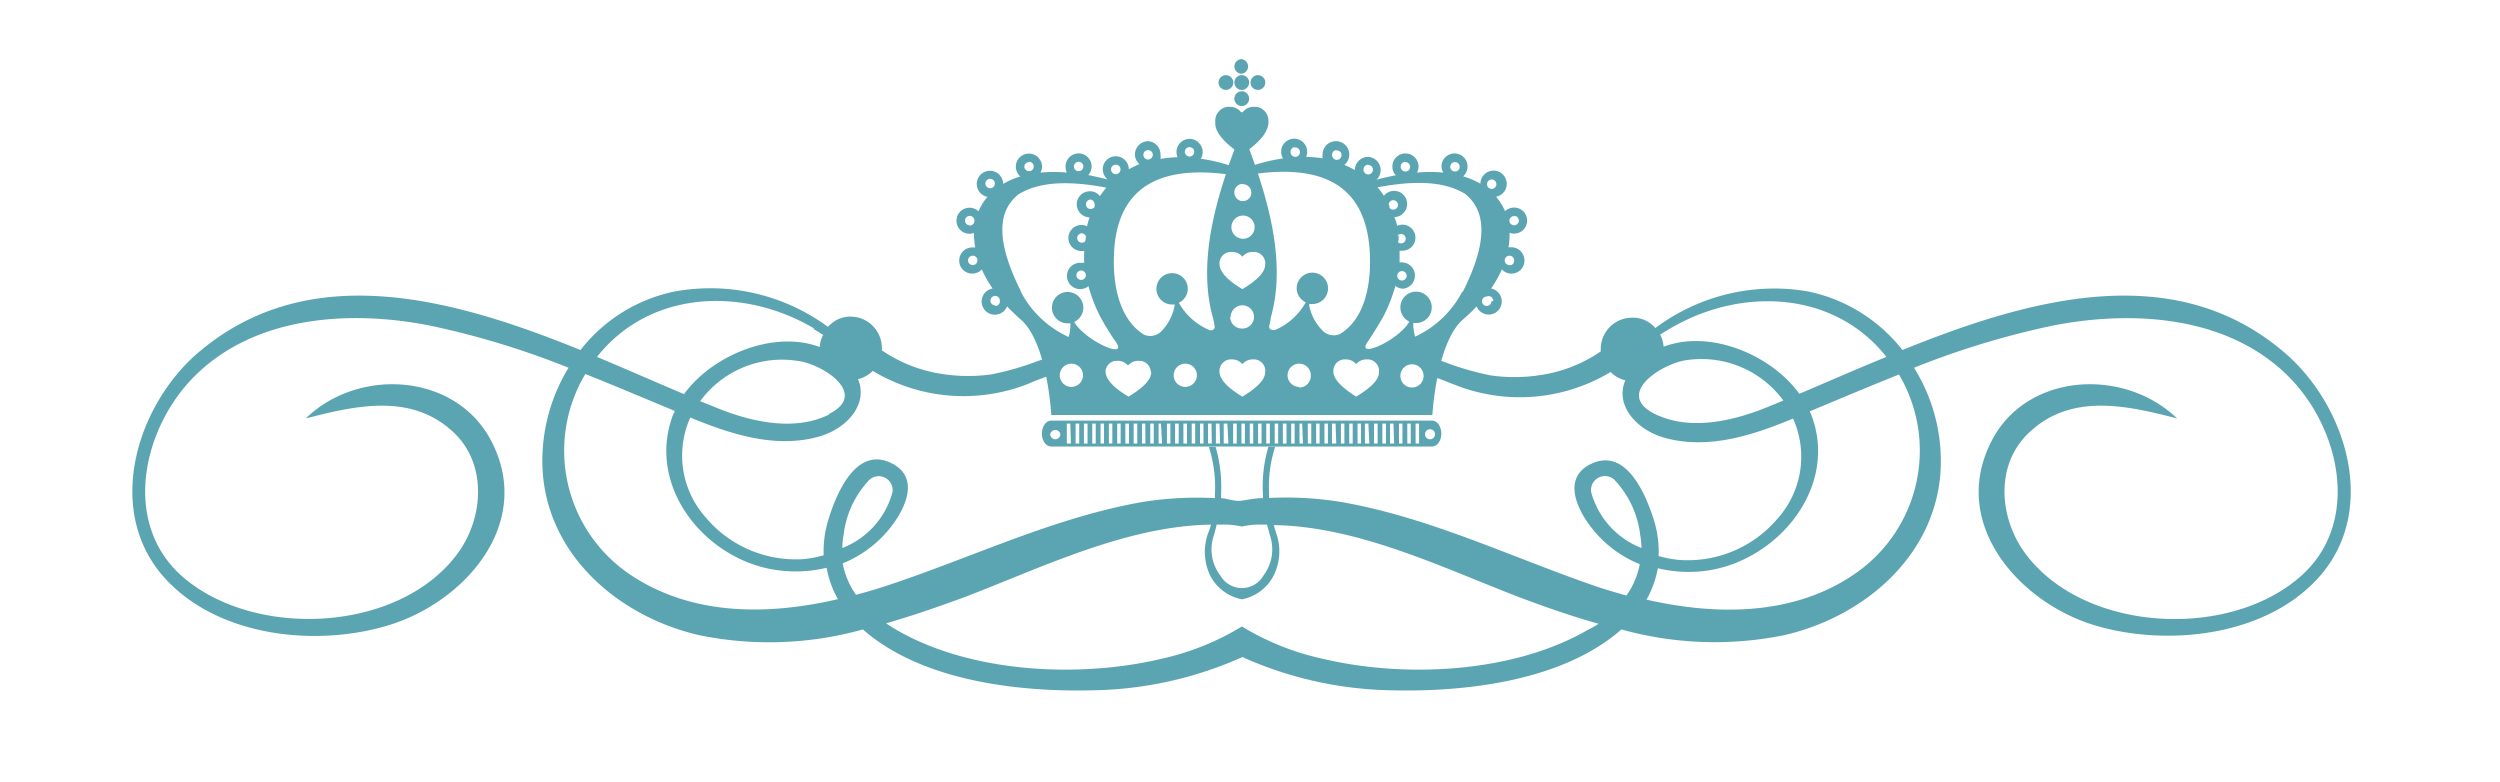 <svg id="e97051bd-9593-4a8e-89fa-0ba0470d7c55" data-name="圖層 1" xmlns="http://www.w3.org/2000/svg" viewBox="0 0 159.35 49.82"><defs><style>.ecba5c7a-8f7d-4c8d-a28e-7af391fedc59{fill:#5ba5b3;}</style></defs><title>logo_Cat</title><path class="ecba5c7a-8f7d-4c8d-a28e-7af391fedc59" d="M19.52,26.67l.32-.31Z"/><path class="ecba5c7a-8f7d-4c8d-a28e-7af391fedc59" d="M145.55,22.42c-7-5.94-16.15-3.41-24.29-.11a10.28,10.28,0,0,0-6-3.73,12.64,12.64,0,0,0-9.75,2.33l-.06-.07a1.89,1.89,0,0,0-1.26-.59h-.16a2,2,0,0,0-2,2c0,.05,0,.1,0,.15a9.15,9.15,0,0,1-4,1.53,10.61,10.61,0,0,1-3,0,18,18,0,0,1-3-.87,8,8,0,0,0-.8-.23c-.09.36.15.83,0,1.15.66.19.91.33,1.56.57a11.21,11.21,0,0,0,9.87-.84,1.91,1.91,0,0,0,.94.53c-.68,1.59.7,3.14,2.45,3.65,2.68.77,5.44-.07,7.92-1.08l.32-.13a5.92,5.92,0,0,1-1,6.39,7.5,7.5,0,0,1-6.25,2.62,6.64,6.64,0,0,1-1.32-.25,6.75,6.75,0,0,0-.3-2.29c-.5-1.59-1.73-4.58-3.92-3.62s-.76,3.42.39,4.63a7.36,7.36,0,0,0,2.63,1.8,5.14,5.14,0,0,1-.85,2c-.66-.18-1.31-.38-1.95-.59C96.34,35.52,91.18,33,85.51,32a21.9,21.9,0,0,0-4.62-.26,2.45,2.45,0,0,1,0-.27,8.43,8.43,0,0,1,.39-3h-.43a8.9,8.9,0,0,0-.35,3.06c0,.07,0,.15,0,.22-.45,0-.89.09-1.33.16s-.89-.12-1.34-.16a1.64,1.64,0,0,0,0-.22,9.12,9.12,0,0,0-.35-3.05h-.43a8.35,8.35,0,0,1,.39,3,2.45,2.45,0,0,0,0,.27A22,22,0,0,0,72.8,32C67.14,33,62,35.52,56.56,37.32c-.64.21-1.29.41-2,.59a5.14,5.14,0,0,1-.85-2,7.45,7.45,0,0,0,2.63-1.8c1.14-1.21,2.58-3.64.39-4.63s-3.43,2-3.92,3.62a6.77,6.77,0,0,0-.31,2.29,6.5,6.5,0,0,1-1.32.25A7.49,7.49,0,0,1,45,33a5.92,5.92,0,0,1-1-6.39l.31.13c2.48,1,5.25,1.85,7.92,1.08,1.76-.51,3.13-2.06,2.46-3.65a2,2,0,0,0,.94-.53,11.21,11.21,0,0,0,9.87.84,13.77,13.77,0,0,1,1.69-.62c-.17-.32.27-.83.21-1.19a10,10,0,0,0-1.19.32,18.27,18.27,0,0,1-3,.87,10.68,10.68,0,0,1-3,0,9.2,9.2,0,0,1-4-1.53.77.77,0,0,0,0-.15,2,2,0,0,0-2-2H54.1a1.89,1.89,0,0,0-1.26.59s-.05,0-.06.07A12.65,12.65,0,0,0,43,18.58a10.22,10.22,0,0,0-6,3.73c-8.14-3.3-17.25-5.83-24.3.11-3.92,3.31-6,9.87-2.42,14.17,3.36,4,9.84,4.71,14.56,3.24s9-6.27,6.65-11.36c-2.11-4.69-8.54-5.16-12-1.8,3.05-.78,6.6-1.64,9.29.77,2.29,2,2.1,5.56.35,7.89-3.74,5-12.88,5.41-17.47,1.45-3.95-3.42-2.57-9.54.78-12.84,3.89-3.84,9.93-4.19,15-3.18a53.25,53.25,0,0,1,8.8,2.68,11.36,11.36,0,0,0-1.64,6.76c.44,5.35,4.94,9.12,9.94,10.28A22.15,22.15,0,0,0,55,40.12c3.76,3.3,9.94,4,14.67,3.88a24.2,24.2,0,0,0,9.52-2.12A24.16,24.16,0,0,0,88.67,44c4.73.12,10.92-.58,14.68-3.88a22.15,22.15,0,0,0,10.4.36c5-1.16,9.5-4.93,9.93-10.28A11.22,11.22,0,0,0,122,23.44a53.36,53.36,0,0,1,8.81-2.68c5.07-1,11.11-.66,15,3.18,3.36,3.3,4.74,9.42.78,12.84-4.59,4-13.72,3.52-17.46-1.45-1.75-2.33-2-5.84.35-7.89,2.68-2.41,6.24-1.55,9.29-.77-3.5-3.36-9.93-2.89-12,1.8-2.33,5.09,2,9.92,6.66,11.36s11.2.75,14.55-3.24C151.59,32.29,149.48,25.73,145.55,22.42Zm-92.7,4c-2.3,1.14-5.17.42-7.4-.52l-.82-.33A6.46,6.46,0,0,1,50.82,23C52.36,23.17,55.43,25.09,52.85,26.38Zm-1-5.45c.2.11.4.24.62.38a1.81,1.81,0,0,0-.22.77c-2.93-1.1-6.84.51-8.65,3-1.76-.74-3.63-1.57-5.55-2.37C41.45,18.46,47.4,18.28,51.88,20.93ZM40.07,36.56a9.52,9.52,0,0,1-2.76-12.72c1.91.76,3.79,1.56,5.69,2.35,0,.06,0,.11-.07.17-1.84,4.69,2.14,9.47,6.76,10a8.4,8.4,0,0,0,3-.17,6.21,6.21,0,0,0,.72,2C48.86,39.25,44,39.25,40.07,36.56Zm13.71-2.51a6.06,6.06,0,0,1,1.67-3.5.89.89,0,0,1,1.44.81,5.3,5.3,0,0,1-3.2,3.57A4.46,4.46,0,0,1,53.78,34.05Zm23.6.05c.06-.22.12-.44.17-.66l.74,0a6.28,6.28,0,0,1,.87.12,6.08,6.08,0,0,1,.87-.12l.73,0,.18.66a2.79,2.79,0,0,1-.41,2.59,1.58,1.58,0,0,1-2.74,0A2.74,2.74,0,0,1,77.38,34.1Zm23.79,6.07C96.43,42.9,89.57,43.23,84.35,42a16.65,16.65,0,0,1-5.19-2.07A16.84,16.84,0,0,1,74,42c-5.23,1.23-12.08.9-16.82-1.83-.24-.14-.47-.28-.7-.44,1.68-.48,3.34-1.06,5-1.67,4.92-1.88,10.31-4.54,15.71-4.62A5.26,5.26,0,0,1,77,34a3.5,3.5,0,0,0,.16,2.73,2.89,2.89,0,0,0,2,1.47,2.88,2.88,0,0,0,2-1.47A3.46,3.46,0,0,0,81.35,34c-.06-.18-.11-.35-.16-.53,5.41.08,10.8,2.74,15.71,4.62,1.63.61,3.28,1.19,5,1.67A8.09,8.09,0,0,1,101.17,40.17Zm11.7-14.31c-2.24.94-5.1,1.66-7.4.52-2.59-1.29.49-3.21,2-3.42a6.47,6.47,0,0,1,6.2,2.57Zm1.82-.76c-1.82-2.51-5.72-4.12-8.65-3a2,2,0,0,0-.22-.77c.21-.14.42-.27.62-.38,4.47-2.65,10.43-2.47,13.8,1.8C118.31,23.53,116.45,24.36,114.69,25.1Zm-13.27,6.26a.89.89,0,0,1,1.45-.81,6.12,6.12,0,0,1,1.67,3.5,6.73,6.73,0,0,1,.09.88A5.31,5.31,0,0,1,101.42,31.36Zm16.83,5.2c-3.88,2.69-8.8,2.69-13.3,1.66a6.46,6.46,0,0,0,.72-2,8.38,8.38,0,0,0,3,.17c4.62-.58,8.59-5.36,6.76-10l-.08-.17c1.9-.79,3.79-1.59,5.69-2.35A9.52,9.52,0,0,1,118.25,36.56Z"/><path class="ecba5c7a-8f7d-4c8d-a28e-7af391fedc59" d="M138.8,26.67l-.32-.31Z"/><path class="ecba5c7a-8f7d-4c8d-a28e-7af391fedc59" d="M78.68,6.29a.47.47,0,0,0,.47.47.47.47,0,0,0,0-.94A.47.47,0,0,0,78.68,6.29Z"/><path class="ecba5c7a-8f7d-4c8d-a28e-7af391fedc59" d="M78.68,5.26a.47.47,0,0,0,.47.47.47.47,0,0,0,0-.94A.47.47,0,0,0,78.68,5.26Z"/><path class="ecba5c7a-8f7d-4c8d-a28e-7af391fedc59" d="M79.71,5.26a.47.47,0,1,0,.47-.47A.47.47,0,0,0,79.71,5.26Z"/><path class="ecba5c7a-8f7d-4c8d-a28e-7af391fedc59" d="M77.67,5.26a.47.47,0,0,0,.47.47.47.47,0,0,0,0-.94A.47.47,0,0,0,77.67,5.26Z"/><path class="ecba5c7a-8f7d-4c8d-a28e-7af391fedc59" d="M78.68,4.23a.47.47,0,0,0,.47.47.47.47,0,0,0,0-.93A.47.47,0,0,0,78.68,4.23Z"/><path class="ecba5c7a-8f7d-4c8d-a28e-7af391fedc59" d="M96.33,15.76l-.18,0a4.81,4.81,0,0,0,.07-.92.93.93,0,0,0,.29.05.83.83,0,0,0,0-1.66.84.84,0,0,0-.58.23,3.53,3.53,0,0,0-.57-.92.84.84,0,1,0-1-.83,5,5,0,0,0-1.1-.47.84.84,0,0,0,.28-.63.83.83,0,1,0-1.66,0A.79.79,0,0,0,92,11a9.35,9.35,0,0,0-1.68,0,.87.87,0,0,0,.1-.39.84.84,0,0,0-.84-.83.83.83,0,0,0-.83.83.79.79,0,0,0,.22.56c-.4.08-.81.17-1.23.28A.84.84,0,0,0,87.19,10a.84.84,0,0,0-.83.84v0a7,7,0,0,0-.67-.33A.82.82,0,0,0,86,9.87.84.84,0,0,0,85.14,9a.85.85,0,0,0-.84.84,1,1,0,0,0,0,.25A7.45,7.45,0,0,0,83.25,10a.72.72,0,0,0,.07-.33.83.83,0,1,0-1.66,0,.82.82,0,0,0,.12.43,10.63,10.63,0,0,0-1.79.41q-.17-.5-.36-1c.87-.66,1.19-1.21,1.22-1.67V7.68a.89.89,0,0,0-.76-.87h-.15a.87.87,0,0,0-.73.34H79.1a.86.86,0,0,0-.72-.34h-.16a.9.9,0,0,0-.76.87v.18c0,.46.35,1,1.22,1.67l-.36,1a10.31,10.31,0,0,0-1.78-.41.93.93,0,0,0,.12-.43.85.85,0,0,0-.84-.84.84.84,0,0,0-.83.84.88.88,0,0,0,.07.33,7.59,7.59,0,0,0-1.09.11.69.69,0,0,0,0-.25A.84.84,0,0,0,73.18,9a.85.85,0,0,0-.84.84.8.8,0,0,0,.29.62,7.13,7.13,0,0,0-.68.33v0a.83.83,0,1,0-1.66,0,.85.85,0,0,0,.31.65c-.43-.11-.84-.2-1.23-.28a.83.83,0,1,0-1.45-.56A.86.86,0,0,0,68,11a9.37,9.37,0,0,0-1.68,0,.8.8,0,0,0,.1-.38.84.84,0,0,0-.84-.83.83.83,0,0,0-.83.83.82.82,0,0,0,.29.63,4.8,4.8,0,0,0-1.1.47.84.84,0,1,0-1,.83,3.53,3.53,0,0,0-.57.92.83.83,0,1,0-.57,1.43.87.87,0,0,0,.28-.05,4.84,4.84,0,0,0,.08.92l-.19,0a.84.84,0,0,0-.83.84.83.83,0,0,0,.83.83.81.81,0,0,0,.61-.27,7.13,7.13,0,0,0,.69,1.22.84.84,0,1,0,.92,1.14c.28.29.58.58.9.86h0c1.68,1.5,1.92,6.06,1.92,6.06H91.3s.25-4.56,1.92-6.06h0a10.61,10.61,0,0,0,.9-.86.83.83,0,0,0,1.6-.32.83.83,0,0,0-.68-.82,7.13,7.13,0,0,0,.69-1.22.81.81,0,0,0,.61.27.83.83,0,0,0,.83-.83A.84.84,0,0,0,96.33,15.76Zm.18-2a.3.3,0,1,1-.3.3A.29.29,0,0,1,96.51,13.78Zm-34.7.6a.3.3,0,1,1,.3-.3A.3.3,0,0,1,61.81,14.38ZM62,16.9a.31.31,0,0,1-.3-.3.3.3,0,0,1,.3-.3.29.29,0,0,1,.3.3A.3.3,0,0,1,62,16.9Zm30.74-6.57a.3.3,0,0,1,.3.3.29.29,0,0,1-.3.3.3.3,0,0,1-.3-.3A.31.31,0,0,1,92.72,10.33Zm-3.16,0a.3.3,0,0,1,.3.3.29.29,0,0,1-.3.3.3.3,0,0,1-.3-.3A.31.31,0,0,1,89.56,10.31Zm-2.37.19a.29.29,0,0,1,.3.3.3.3,0,0,1-.3.3.31.31,0,0,1-.3-.3A.3.3,0,0,1,87.19,10.5Zm-2-.93a.29.29,0,0,1,.3.3.3.3,0,1,1-.6,0A.29.29,0,0,1,85.14,9.57Zm-2.65-.19a.29.29,0,0,1,.3.3.3.3,0,0,1-.3.3.31.31,0,0,1-.3-.3A.3.3,0,0,1,82.49,9.38Zm-3.33,2.34a.54.54,0,1,1-.55.54A.54.54,0,0,1,79.16,11.72Zm0,2a.74.74,0,0,1,0,1.48.74.74,0,1,1,0-1.48ZM75.82,9.38a.29.29,0,0,1,.3.3.3.3,0,0,1-.3.3.31.31,0,0,1-.3-.3A.3.3,0,0,1,75.82,9.38Zm-2.64.19a.3.3,0,0,1,.3.3.31.31,0,0,1-.3.3.3.3,0,0,1-.3-.3A.29.29,0,0,1,73.18,9.57Zm-2.06.93a.29.29,0,0,1,.3.3.3.3,0,0,1-.6,0A.29.29,0,0,1,71.12,10.5Zm-2.37-.19a.3.3,0,0,1,.3.3.29.29,0,0,1-.3.3.3.3,0,0,1-.3-.3A.31.31,0,0,1,68.75,10.31Zm-3.16,0a.3.3,0,0,1,.3.3.29.29,0,0,1-.3.3.3.3,0,0,1-.3-.3A.31.31,0,0,1,65.59,10.33ZM63.11,12a.31.31,0,0,1-.3-.3.3.3,0,0,1,.3-.3.29.29,0,0,1,.3.3A.3.3,0,0,1,63.11,12Zm.32,7.46a.3.3,0,0,1-.3-.3.31.31,0,0,1,.3-.3.3.3,0,0,1,.3.3A.29.29,0,0,1,63.43,19.5Zm1.64-.9c-1.44-2.88-1.65-5-.14-6.18,1.43-.87,3.4-.83,5.59-.42a5.47,5.47,0,0,0-.41.54.81.81,0,0,0-.64-.31.84.84,0,0,0-.84.83.85.85,0,0,0,.82.84,3.58,3.58,0,0,0-.16.56.86.86,0,0,0-.36-.08.83.83,0,0,0,0,1.66h.18a6.28,6.28,0,0,0,0,.75l-.24,0a.84.84,0,1,0,.51,1.49,9.71,9.71,0,0,0,.78,2,17.59,17.59,0,0,0,1,1.61c.7,1.07-2-.14-2.69-1.33a1,1,0,0,0,.58-.91,1,1,0,1,0-1,1l.18,0a3.07,3.07,0,0,1-.11.87A6.43,6.43,0,0,1,65.07,18.6Zm4.7-5.54a.3.3,0,0,1,0,.1l0,.07a.31.31,0,0,1-.25.13.29.29,0,0,1-.3-.3.3.3,0,0,1,.3-.3A.31.31,0,0,1,69.77,13.06Zm-.56,4.52a.29.29,0,0,1-.3.3.3.3,0,0,1-.3-.3.31.31,0,0,1,.3-.3A.3.3,0,0,1,69.21,17.58Zm0-2.54c0,.13,0,.26-.05.4a.32.32,0,0,1-.2.07.3.3,0,0,1-.3-.3.31.31,0,0,1,.3-.3A.3.3,0,0,1,69.18,15Zm-.92,9.66a.74.74,0,0,1,0-1.48.74.74,0,1,1,0,1.48Zm5.09-.93c0,.41-.4.92-1.45,1.55-1.06-.63-1.42-1.14-1.46-1.55v-.14A.74.74,0,0,1,71.1,23h.13a.83.83,0,0,1,.64.27h.06a.82.82,0,0,1,.64-.27h.13a.74.74,0,0,1,.65.68Zm2.17.93a.74.74,0,1,1,0-1.48.74.74,0,1,1,0,1.48ZM77,21a4,4,0,0,1-1.86-1.7,1,1,0,0,0,.57-.89,1,1,0,1,0-1,1h.17a3.14,3.14,0,0,1-.82,1.67,1,1,0,0,1-1.12.26c-1.49-.9-2-2.91-1.94-5,.11-4.15,2.57-5.81,7.14-5.24-1,3-1.61,6.17-.87,9a5.74,5.74,0,0,1,.15.68C77.47,21,77.21,21.14,77,21Zm3.64,2.73c0,.41-.4.92-1.45,1.55-1.06-.63-1.42-1.14-1.46-1.55v-.14a.74.74,0,0,1,.66-.68h.13a.83.83,0,0,1,.64.27h.06a.83.83,0,0,1,.64-.27H80a.74.74,0,0,1,.65.68Zm-2.2-3.53a.75.75,0,0,1,.75-.74.74.74,0,1,1,0,1.48A.75.75,0,0,1,78.41,20.24Zm2.2-3.32c0,.41-.4.92-1.45,1.55-1.06-.63-1.42-1.14-1.46-1.55v-.14a.74.74,0,0,1,.66-.68h.13a.84.84,0,0,1,.67.3.84.84,0,0,1,.67-.3H80a.74.74,0,0,1,.65.68Zm2.17,7.78a.74.74,0,1,1,.74-.74A.74.74,0,0,1,82.78,24.7Zm.66-5.28h.18a1,1,0,1,0-1-1,1,1,0,0,0,.58.89A4.08,4.08,0,0,1,81.35,21c-.24.1-.51,0-.44-.26s.08-.5.14-.68c.75-2.84.12-6-.87-9,4.57-.57,7,1.09,7.14,5.24.07,2.11-.44,4.12-1.93,5a1,1,0,0,1-1.12-.26A3.09,3.09,0,0,1,83.44,19.42Zm4.43,4.35c0,.41-.4.92-1.46,1.55-1-.63-1.42-1.14-1.45-1.55v-.14a.74.74,0,0,1,.65-.68h.14a.81.81,0,0,1,.63.27h.06a.83.83,0,0,1,.64-.27h.13a.74.74,0,0,1,.66.68ZM90,24.7a.74.74,0,1,1,0-1.48.74.74,0,1,1,0,1.48Zm3.2-6.1a6.46,6.46,0,0,1-3,2.86,3,3,0,0,1-.12-.87l.18,0a1,1,0,1,0-1-1,1,1,0,0,0,.57.91c-.67,1.19-3.39,2.4-2.68,1.33.33-.5.65-1,1-1.61a9.74,9.74,0,0,0,.79-2,.8.8,0,0,0,.5.18.84.84,0,0,0,0-1.67.85.85,0,0,0-.23,0q0-.37,0-.75h.18a.83.83,0,0,0,0-1.66.82.82,0,0,0-.35.08c0-.19-.1-.38-.16-.56a.84.84,0,0,0,.81-.84.83.83,0,0,0-1.48-.52,4.26,4.26,0,0,0-.41-.54c2.19-.41,4.17-.45,5.59.42C94.89,13.57,94.69,15.72,93.24,18.6Zm-4.69-5.54a.3.3,0,0,1,.29-.3.31.31,0,0,1,.31.3.3.3,0,0,1-.31.3.28.28,0,0,1-.24-.13l0-.07A.31.31,0,0,1,88.55,13.06Zm.55,4.52a.3.3,0,1,1,.6,0,.3.3,0,1,1-.6,0Zm0-2.54a.28.28,0,0,1,.24-.13.3.3,0,0,1,.3.3.29.29,0,0,1-.3.3.32.32,0,0,1-.2-.07C89.17,15.3,89.15,15.17,89.14,15Zm6,4.16a.29.29,0,0,1-.3.3.3.3,0,0,1-.3-.3.31.31,0,0,1,.3-.3A.3.3,0,0,1,95.18,19.2Zm-.28-7.46a.3.3,0,1,1,.6,0,.3.3,0,1,1-.6,0Zm1.43,5.16a.31.31,0,0,1-.3-.3.3.3,0,0,1,.3-.3.29.29,0,0,1,.3.3A.3.3,0,0,1,96.33,16.9Z"/><path class="ecba5c7a-8f7d-4c8d-a28e-7af391fedc59" d="M91.28,26.81H67c-.32,0-.59.37-.59.83s.27.82.59.82H91.28c.33,0,.59-.37.59-.82S91.61,26.81,91.28,26.81ZM67.26,28a.33.33,0,0,1-.32-.32.33.33,0,0,1,.65,0A.33.33,0,0,1,67.26,28Zm1,.27H68V27h.22Zm.53,0h-.23V27h.23Zm.53,0h-.23V27h.23Zm.52,0h-.22V27h.22Zm.53,0h-.22V27h.22Zm.53,0h-.22V27h.22Zm.53,0h-.22V27h.22Zm.53,0h-.23V27h.23Zm.53,0h-.23V27h.23Zm.52,0h-.22V27H73Zm.53,0h-.22V27h.22Zm.53,0h-.22V27H74Zm.53,0h-.22V27h.22Zm.53,0h-.23V27h.23Zm.53,0h-.23V27h.23Zm.52,0h-.22V27h.22Zm.53,0h-.22V27h.22Zm.53,0H77V27h.22Zm.53,0H77.5V27h.23Zm.53,0H78V27h.23Zm.53,0h-.23V27h.23Zm.52,0h-.22V27h.22Zm.53,0h-.22V27h.22Zm.53,0h-.22V27h.22Zm.53,0h-.23V27h.23Zm.53,0h-.22V27h.22Zm.53,0h-.23V27H82Zm.52,0h-.22V27h.22Zm.53,0h-.22V27H83Zm.53,0h-.22V27h.22Zm.53,0h-.22V27h.22Zm.53,0h-.22V27h.22Zm.53,0H84.9V27h.23Zm.52,0h-.22V27h.22Zm.53,0H86V27h.22Zm.53,0h-.22V27h.22Zm.53,0H87V27h.22Zm.53,0h-.23V27h.23Zm.53,0h-.23V27h.23Zm.52,0H88.6V27h.22Zm.53,0h-.22V27h.22Zm.53,0h-.22V27h.22Zm.53,0h-.22V27h.22Zm.7-.27a.32.32,0,0,1-.32-.32.32.32,0,0,1,.32-.32.32.32,0,0,1,.32.32A.33.33,0,0,1,91.11,28Z"/></svg>